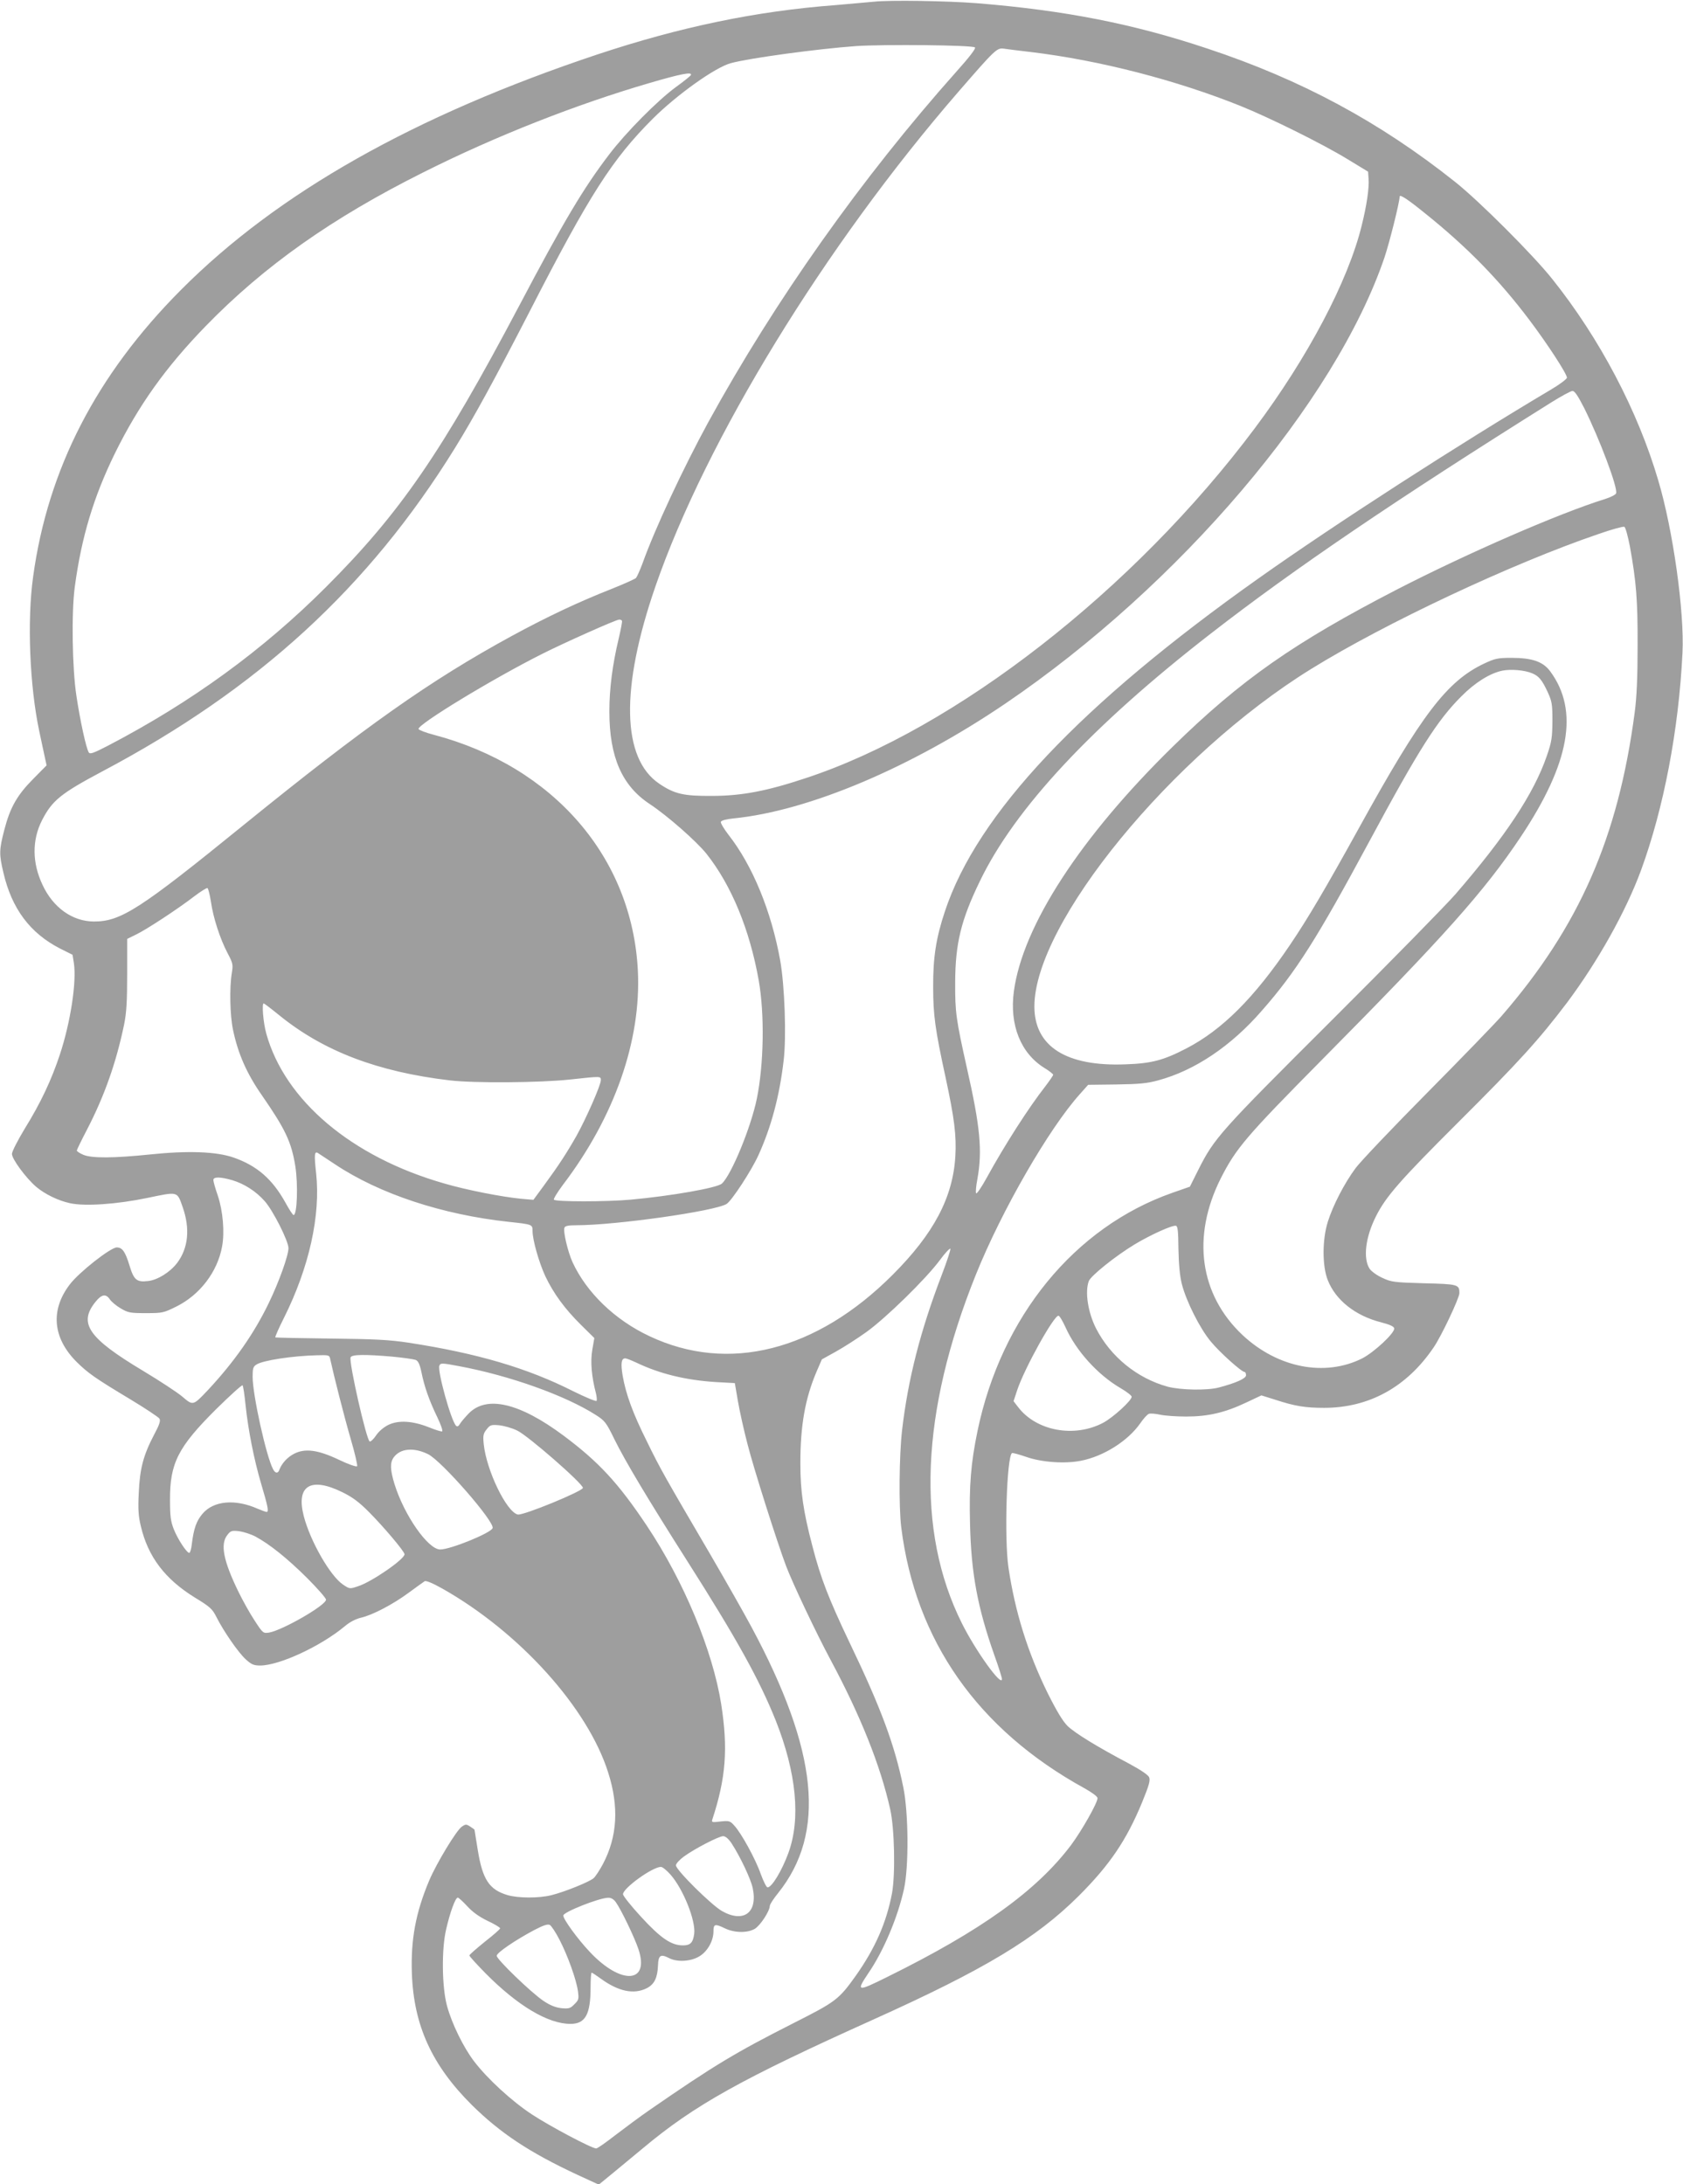 <?xml version="1.0" standalone="no"?>
<!DOCTYPE svg PUBLIC "-//W3C//DTD SVG 20010904//EN"
 "http://www.w3.org/TR/2001/REC-SVG-20010904/DTD/svg10.dtd">
<svg version="1.0" xmlns="http://www.w3.org/2000/svg"
 width="986pt" height="1280pt" viewBox="0 0 986 1280"
 preserveAspectRatio="xMidYMid meet">
<g transform="translate(0,1280) scale(0.1,-0.1)"
fill="#9e9e9e" stroke="none">
<path d="M5120 12790 c-41 -4 -142 -13 -225 -20 -466 -35 -910 -128 -1395
-289 -1072 -358 -1874 -811 -2440 -1380 -496 -498 -780 -1051 -866 -1681 -36
-259 -20 -641 36 -905 11 -49 24 -115 31 -145 l12 -55 -79 -80 c-94 -95 -135
-167 -169 -299 -30 -116 -31 -141 -5 -250 49 -211 156 -354 331 -444 l74 -37
8 -50 c16 -109 -19 -343 -82 -534 -50 -151 -112 -283 -206 -435 -41 -68 -75
-134 -75 -148 0 -30 81 -140 141 -192 52 -44 130 -82 200 -97 87 -19 274 -6
452 31 182 38 174 40 207 -53 45 -128 33 -242 -33 -329 -42 -54 -114 -99 -170
-105 -66 -8 -83 7 -108 90 -25 82 -42 107 -75 107 -36 0 -223 -147 -276 -218
-114 -150 -99 -313 41 -453 67 -66 108 -95 316 -220 88 -53 164 -104 169 -112
8 -12 0 -36 -31 -94 -63 -120 -84 -199 -90 -341 -5 -95 -2 -138 12 -195 42
-180 142 -311 317 -419 87 -53 102 -66 125 -112 42 -84 129 -210 173 -250 33
-30 47 -36 84 -36 112 0 356 113 497 231 28 24 64 42 93 49 67 15 188 78 281
147 44 32 86 63 93 67 8 5 48 -12 105 -44 452 -256 851 -699 970 -1077 64
-200 54 -375 -30 -535 -19 -36 -44 -74 -55 -84 -23 -21 -168 -80 -248 -100
-73 -18 -194 -18 -258 1 -106 32 -145 91 -173 264 -10 64 -19 117 -19 118 0 2
-11 10 -25 19 -23 15 -27 15 -49 0 -31 -20 -149 -215 -192 -317 -79 -188 -108
-346 -101 -544 11 -305 118 -538 351 -770 167 -165 337 -278 618 -409 l126
-58 83 68 c46 38 124 103 174 144 304 255 580 408 1355 757 648 292 949 473
1200 723 181 181 279 325 371 548 42 103 49 129 41 148 -7 14 -52 44 -119 80
-186 98 -315 178 -358 219 -29 29 -64 87 -118 195 -116 237 -190 473 -229 735
-25 172 -10 650 21 670 4 2 41 -8 82 -22 89 -32 228 -42 322 -23 133 26 275
116 347 219 19 28 42 53 51 56 9 3 38 1 65 -5 26 -6 95 -11 153 -11 129 0 228
23 354 83 l87 41 83 -26 c113 -37 174 -47 284 -47 264 0 485 122 642 354 45
65 151 290 151 318 0 51 -7 53 -207 58 -176 5 -192 7 -245 32 -31 14 -64 38
-74 53 -39 60 -25 184 37 307 58 116 141 211 484 553 355 354 471 482 636 700
180 241 344 533 433 775 133 363 221 823 243 1274 12 239 -55 719 -142 1011
-120 408 -343 832 -621 1180 -112 141 -427 456 -569 569 -441 351 -901 599
-1450 781 -437 146 -835 224 -1350 266 -177 14 -514 19 -605 9z m592 -268 c6
-6 -31 -55 -110 -143 -552 -620 -1060 -1337 -1453 -2054 -145 -266 -311 -620
-385 -827 -15 -40 -32 -78 -38 -85 -6 -6 -68 -34 -138 -62 -203 -80 -386 -167
-592 -279 -478 -261 -857 -529 -1573 -1110 -603 -490 -715 -562 -872 -562
-126 0 -240 81 -302 215 -61 129 -62 262 -3 378 60 117 110 157 354 287 914
484 1561 1079 2065 1894 115 186 234 405 439 803 350 683 483 890 721 1128
142 141 366 301 457 325 110 30 510 84 733 100 166 11 683 6 697 -8z m328 -27
c400 -48 850 -164 1228 -316 171 -69 480 -222 627 -312 l120 -73 3 -43 c4 -51
-11 -155 -40 -271 -79 -325 -315 -773 -627 -1190 -707 -946 -1754 -1762 -2631
-2050 -228 -76 -376 -104 -550 -104 -165 -1 -218 11 -307 71 -221 148 -229
561 -23 1157 297 859 992 1994 1773 2896 216 249 227 260 267 255 19 -3 91
-12 160 -20z m-1992 -134 c-1 -5 -41 -37 -88 -71 -108 -79 -293 -266 -391
-395 -151 -198 -266 -391 -529 -890 -451 -854 -695 -1210 -1130 -1645 -369
-369 -787 -674 -1278 -930 -85 -44 -105 -51 -112 -39 -15 23 -50 183 -72 329
-25 161 -30 489 -10 640 39 291 110 528 236 785 138 280 297 503 531 744 343
353 741 634 1275 901 422 212 897 399 1330 525 178 52 245 65 238 46z m4297
-808 c250 -200 438 -393 615 -628 107 -142 220 -316 220 -338 0 -8 -44 -41
-97 -72 -532 -316 -1258 -784 -1708 -1103 -1045 -740 -1650 -1381 -1839 -1952
-52 -156 -70 -270 -69 -445 0 -165 12 -249 73 -530 51 -237 64 -339 57 -460
-14 -241 -126 -454 -367 -695 -447 -448 -964 -578 -1425 -360 -203 95 -369
256 -451 434 -27 60 -56 180 -47 202 4 10 23 14 68 14 234 0 816 83 882 125
31 20 146 196 187 287 74 163 123 345 147 553 17 140 6 439 -20 586 -52 289
-162 557 -303 737 -27 35 -47 69 -45 76 3 8 33 16 74 20 441 44 1039 297 1593
673 1020 693 1933 1767 2221 2614 29 86 88 321 89 357 0 15 45 -14 145 -95z
m936 -1144 c91 -183 199 -470 187 -500 -3 -8 -32 -23 -64 -33 -270 -84 -805
-317 -1219 -530 -602 -311 -915 -530 -1314 -921 -541 -530 -879 -1050 -931
-1433 -27 -198 40 -365 180 -451 28 -17 50 -35 50 -39 0 -5 -21 -35 -46 -68
-97 -124 -237 -342 -344 -537 -29 -53 -57 -94 -61 -90 -4 5 -1 42 7 83 30 166
17 306 -61 650 -64 287 -70 328 -69 505 1 226 34 363 144 590 205 427 659 913
1352 1451 490 381 1084 784 1998 1357 58 36 113 66 122 66 13 1 32 -28 69
-100z m268 -812 c37 -205 46 -314 45 -582 0 -184 -5 -298 -17 -390 -97 -734
-325 -1254 -781 -1780 -33 -38 -227 -239 -431 -445 -204 -206 -394 -406 -423
-445 -66 -89 -133 -219 -163 -315 -33 -105 -33 -260 0 -342 46 -117 162 -209
313 -247 50 -13 74 -24 76 -35 5 -26 -116 -139 -187 -176 -219 -110 -496 -56
-702 137 -251 237 -298 576 -128 916 90 178 149 247 594 697 716 723 952 988
1165 1307 287 431 342 739 172 969 -42 57 -106 79 -227 79 -81 0 -97 -4 -159
-33 -219 -103 -368 -299 -736 -967 -195 -353 -297 -526 -401 -680 -212 -314
-399 -500 -609 -609 -133 -69 -204 -88 -355 -93 -349 -14 -535 105 -535 339 0
489 806 1473 1620 1977 432 268 1181 620 1683 791 77 27 146 46 153 43 7 -2
21 -54 33 -116z m-5905 -435 c2 -4 -7 -52 -20 -107 -36 -151 -54 -290 -54
-424 0 -267 74 -436 237 -543 103 -68 272 -217 331 -290 147 -185 254 -445
307 -743 35 -198 30 -492 -11 -693 -34 -167 -149 -447 -205 -498 -28 -25 -294
-72 -534 -94 -142 -13 -442 -13 -450 0 -3 5 21 44 53 87 302 397 459 845 439
1254 -33 664 -493 1197 -1195 1383 -47 12 -88 28 -90 34 -8 25 431 293 728
442 121 61 429 199 447 199 6 1 14 -2 17 -7z m5331 -307 c40 -16 59 -39 92
-110 25 -55 28 -70 28 -170 -1 -98 -4 -121 -33 -205 -76 -221 -242 -471 -535
-810 -55 -63 -379 -394 -721 -735 -662 -660 -692 -694 -786 -881 l-49 -98
-103 -36 c-573 -201 -1002 -726 -1141 -1395 -39 -188 -50 -321 -44 -547 7
-290 44 -487 142 -766 25 -69 45 -133 45 -141 0 -50 -155 166 -235 327 -270
541 -242 1236 82 2042 151 376 429 858 610 1059 l48 54 165 2 c133 2 180 6
245 24 215 58 428 201 609 410 200 228 323 423 627 988 292 543 400 712 540
852 80 81 168 136 241 151 50 10 130 3 173 -15z m-7739 -1341 c14 -94 52 -213
98 -301 31 -58 32 -67 24 -115 -14 -86 -11 -247 7 -332 29 -140 81 -258 169
-384 137 -198 173 -273 196 -415 17 -108 11 -287 -10 -287 -5 0 -26 33 -48 73
-76 137 -166 216 -304 264 -101 35 -267 41 -488 18 -213 -22 -343 -23 -392 -2
-21 9 -38 20 -38 25 0 4 27 60 60 123 102 197 171 393 217 615 14 69 18 135
18 296 l0 206 55 27 c61 30 240 147 340 224 36 27 69 48 75 47 5 -1 14 -38 21
-82z m402 -665 c258 -209 574 -330 997 -380 142 -17 530 -14 705 5 183 20 180
20 180 -4 0 -29 -85 -222 -142 -325 -58 -102 -104 -173 -192 -293 l-61 -83
-70 6 c-115 11 -324 52 -453 90 -542 155 -933 486 -1042 878 -18 65 -27 177
-15 177 3 0 45 -32 93 -71z m325 -872 c261 -174 629 -295 1017 -337 139 -15
140 -15 140 -54 0 -53 38 -185 75 -265 48 -101 114 -191 208 -284 l79 -78 -12
-69 c-12 -70 -4 -158 21 -253 5 -20 7 -41 4 -46 -3 -5 -65 21 -138 57 -267
135 -561 222 -965 284 -113 17 -193 21 -456 24 -175 2 -320 5 -323 7 -2 3 20
54 50 113 148 296 216 601 189 849 -12 109 -10 131 11 118 7 -5 52 -34 100
-66z m-602 -93 c70 -21 139 -65 190 -123 49 -55 139 -234 139 -275 0 -43 -55
-197 -115 -321 -86 -179 -203 -346 -357 -511 -87 -92 -87 -92 -149 -39 -29 25
-133 93 -231 152 -322 193 -381 279 -277 406 35 43 60 47 83 12 9 -13 37 -37
63 -52 44 -26 56 -28 149 -28 96 0 103 2 176 38 138 68 242 203 269 352 16 84
5 209 -25 299 -15 42 -26 83 -26 91 0 20 41 19 111 -1z m5543 -404 c2 -92 8
-157 20 -205 26 -101 105 -259 170 -337 53 -64 180 -178 198 -178 4 0 8 -8 8
-19 0 -19 -58 -45 -160 -72 -68 -18 -224 -15 -299 5 -179 49 -335 176 -420
342 -47 93 -66 214 -42 277 12 31 155 146 267 214 91 55 220 114 243 110 11
-2 14 -31 15 -137z m-1387 -152 c-125 -327 -197 -608 -232 -908 -17 -145 -20
-448 -5 -570 83 -664 448 -1185 1073 -1529 45 -25 77 -49 77 -58 0 -28 -92
-190 -155 -275 -203 -269 -526 -501 -1079 -774 -175 -87 -182 -86 -108 24 89
130 172 328 208 492 29 131 27 446 -4 597 -50 246 -130 463 -315 848 -122 256
-169 377 -217 563 -54 205 -71 323 -71 487 0 222 28 379 94 535 l32 74 83 46
c45 25 126 77 179 115 116 84 346 309 428 419 32 44 61 74 63 68 2 -6 -21 -76
-51 -154z m725 -305 c62 -139 189 -279 322 -357 36 -21 66 -44 66 -51 0 -22
-107 -120 -166 -152 -169 -90 -392 -49 -499 91 l-27 35 22 67 c43 127 213 434
241 434 6 0 24 -30 41 -67z m-4308 -185 c23 -105 83 -341 120 -468 25 -85 42
-158 38 -162 -5 -5 -53 12 -107 38 -122 58 -198 68 -262 35 -39 -20 -72 -56
-86 -93 -8 -24 -24 -23 -37 2 -40 74 -120 436 -120 542 0 49 3 60 23 72 36 24
213 51 354 54 68 2 73 1 77 -20z m365 12 c64 -6 125 -15 136 -19 15 -6 24 -25
34 -72 17 -85 46 -167 93 -264 21 -44 34 -81 28 -83 -5 -2 -40 9 -77 24 -96
38 -178 43 -238 14 -28 -14 -56 -38 -72 -62 -14 -21 -31 -37 -37 -35 -19 6
-123 465 -112 493 7 17 83 18 245 4z m1427 -34 c139 -67 293 -104 469 -115
l110 -6 18 -105 c10 -58 35 -172 57 -255 36 -142 173 -573 225 -711 38 -101
178 -396 260 -549 177 -330 293 -621 350 -876 26 -114 31 -383 11 -493 -33
-174 -99 -323 -211 -482 -101 -142 -118 -154 -365 -279 -341 -173 -463 -246
-845 -510 -55 -38 -145 -105 -200 -147 -55 -43 -105 -78 -112 -78 -26 0 -271
130 -376 199 -119 78 -262 210 -339 311 -63 82 -131 222 -159 325 -30 109 -33
333 -5 450 23 100 54 185 68 185 5 0 30 -23 55 -50 31 -34 68 -61 119 -86 41
-19 74 -39 74 -44 0 -5 -40 -40 -90 -79 -49 -40 -90 -75 -90 -80 0 -5 43 -52
94 -104 189 -191 367 -297 498 -297 87 0 118 55 118 213 0 48 3 87 6 87 4 0
28 -16 54 -35 103 -75 193 -94 269 -56 45 23 63 61 66 134 2 59 15 68 64 43
47 -25 126 -21 177 9 49 29 84 91 84 148 0 43 9 45 69 16 55 -26 130 -27 173
-2 32 19 87 103 88 134 0 9 22 43 49 76 282 353 234 831 -156 1558 -47 88
-156 279 -241 425 -267 456 -293 501 -371 661 -84 168 -124 279 -143 387 -12
72 -8 102 15 102 7 0 35 -11 63 -24z m-1035 -22 c295 -55 622 -172 800 -286
52 -33 61 -44 108 -141 64 -130 195 -349 425 -711 292 -459 424 -697 521 -939
121 -306 147 -575 74 -775 -38 -104 -97 -202 -122 -202 -7 0 -24 35 -40 78
-30 87 -115 242 -156 285 -24 27 -30 28 -80 23 -48 -6 -53 -5 -48 11 80 244
93 416 52 678 -50 313 -218 718 -436 1045 -167 250 -281 373 -487 527 -259
193 -452 238 -557 129 -22 -23 -45 -50 -51 -61 -8 -13 -15 -17 -22 -10 -29 28
-110 320 -98 352 7 17 16 16 117 -3z m-1252 -231 c15 -142 49 -316 91 -458 39
-131 46 -165 32 -165 -5 0 -29 9 -53 19 -131 58 -257 47 -322 -29 -36 -42 -52
-87 -63 -177 -3 -29 -10 -53 -15 -53 -15 0 -67 79 -91 139 -18 46 -22 76 -22
171 -1 216 47 310 270 532 82 81 152 144 155 140 4 -4 12 -58 18 -119z m1591
-146 c62 -29 385 -311 385 -336 0 -19 -352 -164 -382 -156 -66 16 -183 258
-199 412 -5 50 -3 62 17 87 20 26 27 28 73 24 28 -3 76 -16 106 -31z m-523
-138 c79 -38 393 -398 379 -434 -11 -29 -247 -125 -307 -125 -71 0 -211 200
-268 384 -25 82 -27 124 -5 155 38 53 116 61 201 20z m-500 -224 c59 -29 98
-58 158 -119 86 -87 205 -228 205 -244 0 -29 -191 -161 -271 -187 -50 -17 -50
-17 -89 9 -75 50 -193 255 -231 404 -45 177 42 229 228 137z m-509 -260 c83
-45 184 -126 300 -241 61 -61 112 -119 112 -128 0 -33 -256 -180 -334 -193
-34 -5 -36 -4 -84 70 -28 42 -70 118 -95 169 -88 181 -108 279 -65 333 19 25
26 27 70 22 27 -4 70 -18 96 -32z m2788 -1797 c50 -77 113 -209 124 -263 30
-144 -54 -205 -180 -134 -63 36 -270 241 -270 268 0 10 21 33 47 52 65 47 203
118 229 119 14 0 31 -14 50 -42z m-358 -183 c75 -85 149 -271 139 -347 -7 -52
-22 -68 -66 -68 -68 0 -129 41 -244 166 -59 64 -107 124 -107 134 0 35 171
159 222 160 9 0 34 -20 56 -45z m-320 -162 c32 -45 109 -206 132 -274 68 -202
-100 -213 -283 -19 -73 77 -157 193 -157 215 0 20 209 103 262 104 18 1 33 -8
46 -26z m-330 -220 c49 -95 99 -235 108 -302 6 -45 4 -52 -21 -76 -23 -24 -32
-27 -76 -23 -34 4 -65 16 -104 42 -71 47 -275 244 -275 265 0 18 109 92 222
152 52 27 77 35 89 29 9 -5 35 -44 57 -87z"/>
</g>
</svg>
